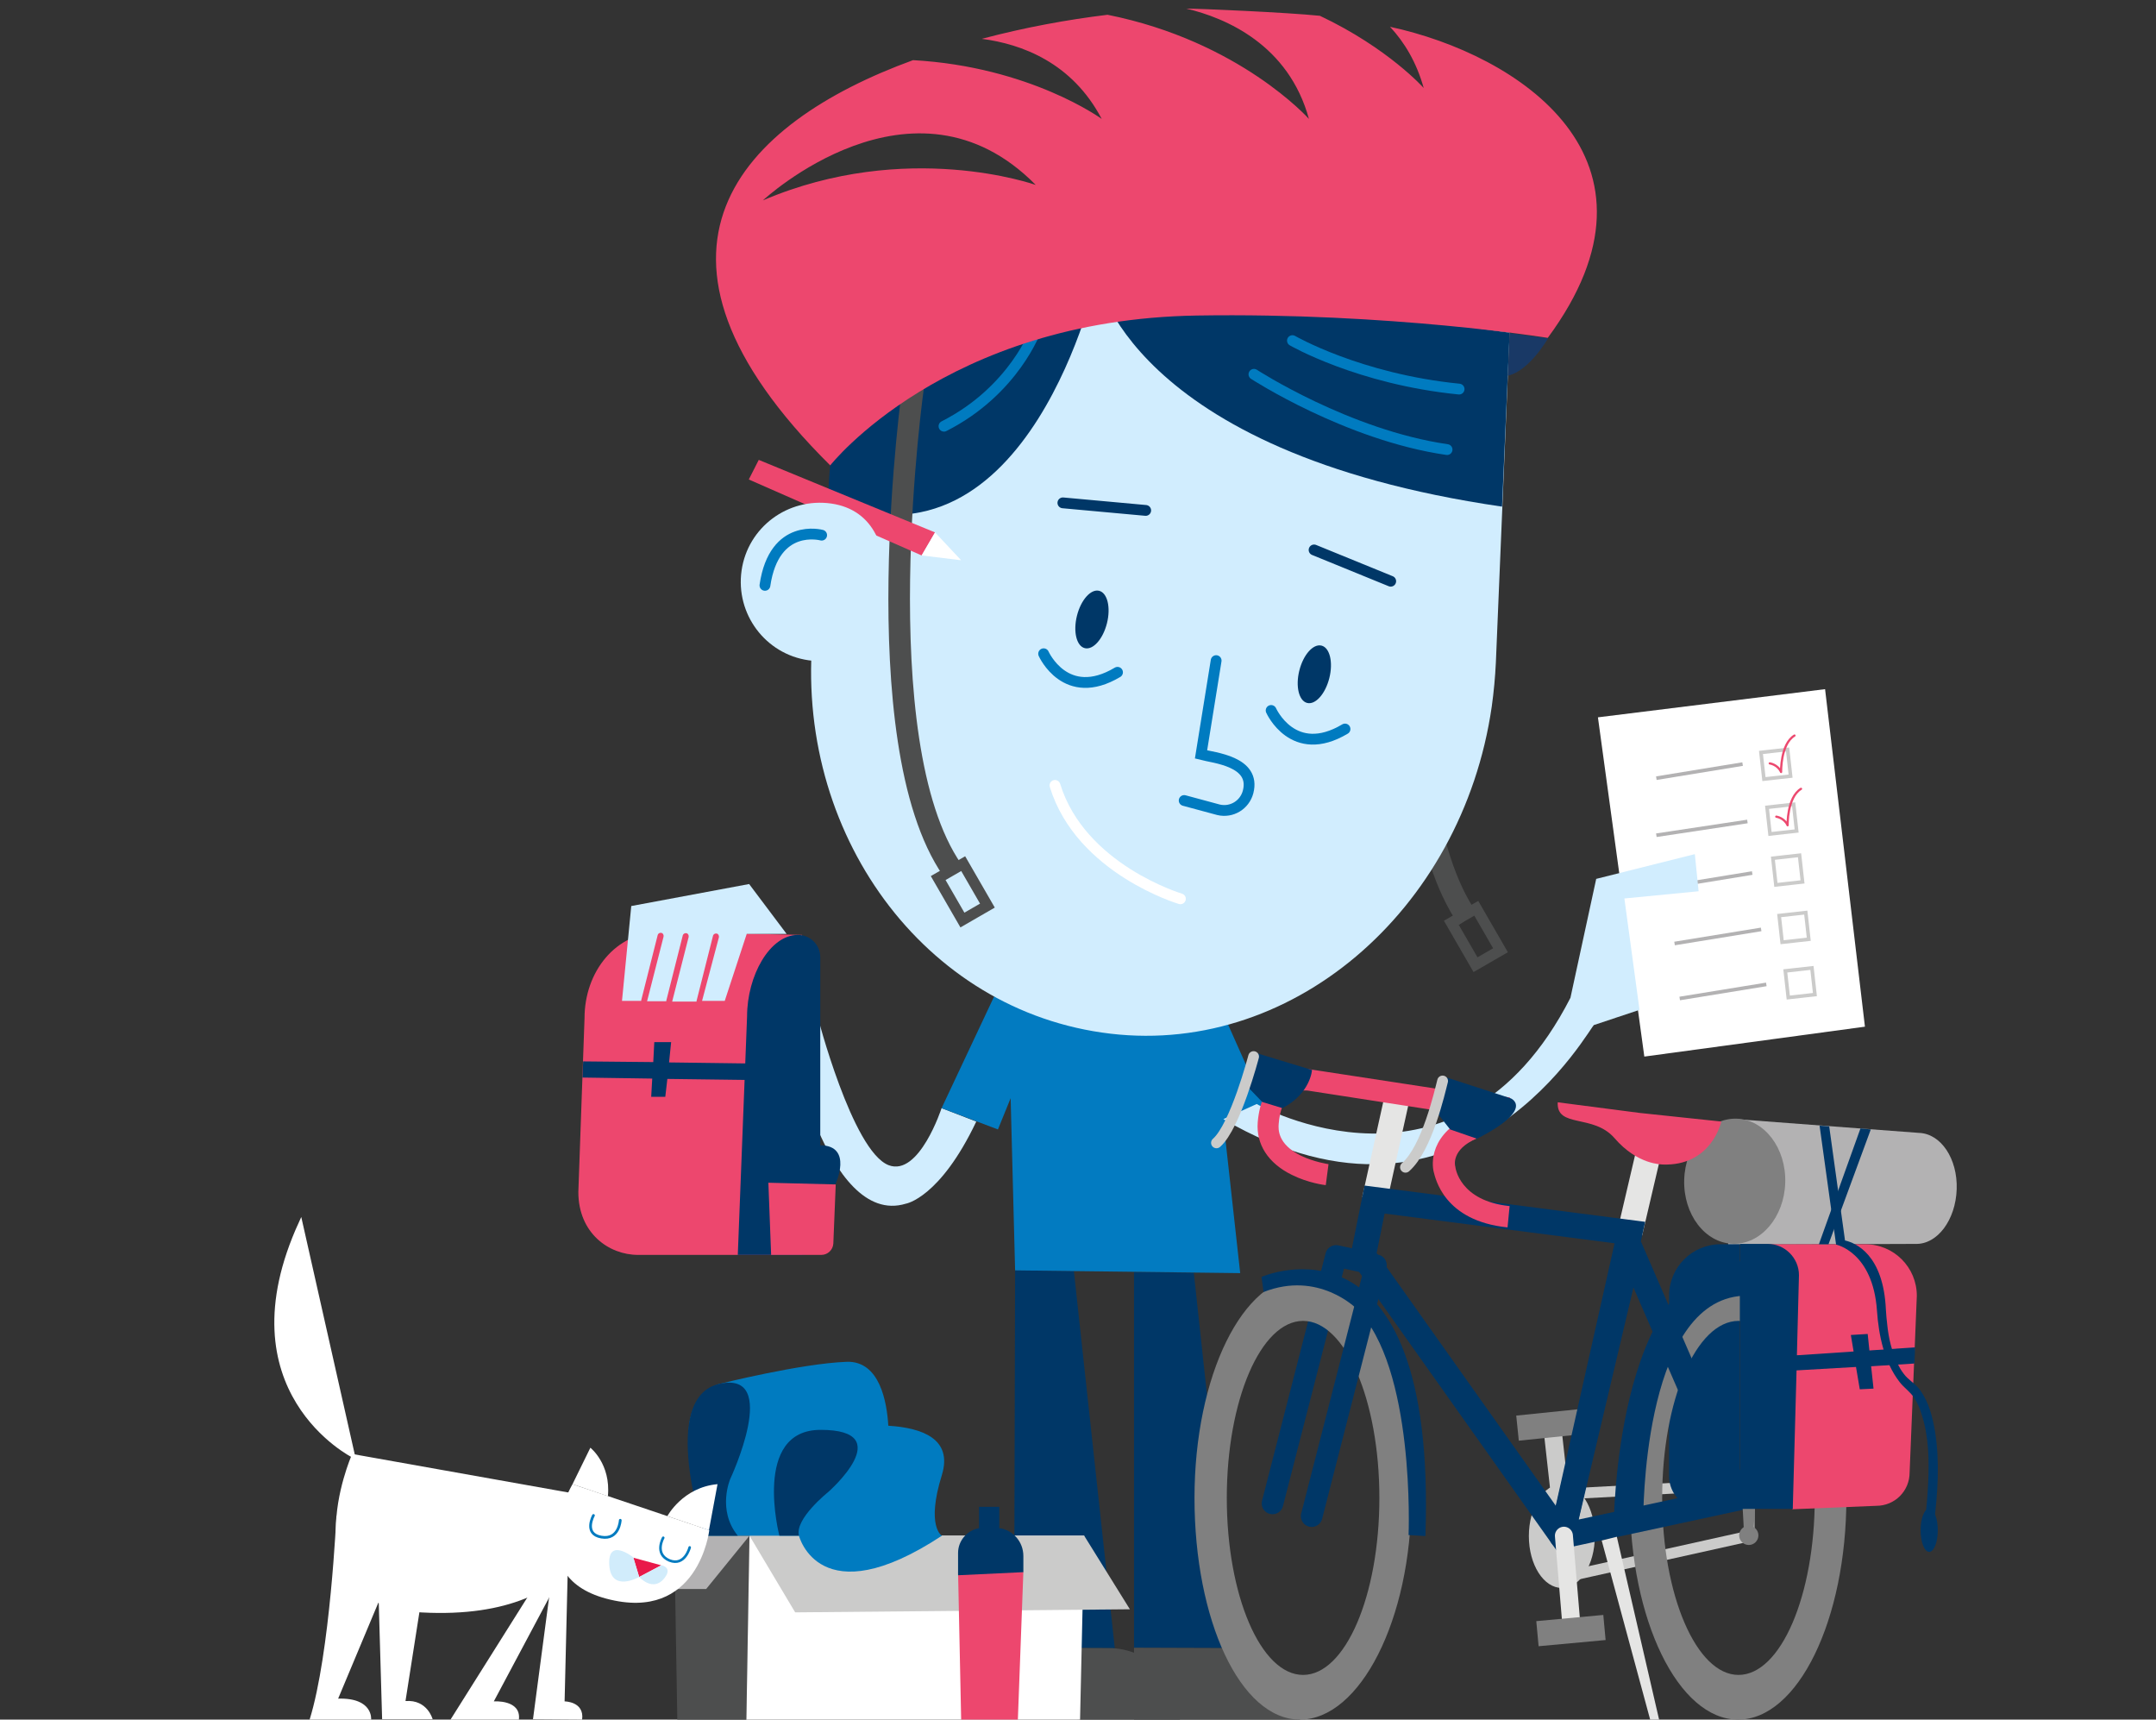 <?xml version="1.0" encoding="utf-8"?>
<!-- Generator: Adobe Illustrator 23.0.1, SVG Export Plug-In . SVG Version: 6.00 Build 0)  -->
<svg version="1.1" id="Layer_1" xmlns="http://www.w3.org/2000/svg" xmlns:xlink="http://www.w3.org/1999/xlink" x="0px" y="0px"
	 viewBox="0 0 627.4 500.3" style="enable-background:new 0 0 627.4 500.3;" xml:space="preserve">
<rect x="0" y="0" width="627.4" height="500.3" fill="#333333" stroke="none"/>
<style type="text/css">
	.st0{fill:#FFFFFF;stroke:#FFFFFF;stroke-width:1.048;stroke-miterlimit:10;}
	.st1{fill:#003767;}
	.st2{fill:#4D4E4E;}
	.st3{fill:none;stroke:#4D4E4E;stroke-width:6.285;stroke-miterlimit:10;}
	.st4{fill:none;stroke:#4D4E4E;stroke-width:3.142;stroke-miterlimit:10;}
	.st5{fill:#D1EDFE;}
	.st6{fill:#027BC1;}
	.st7{fill:none;stroke:#007BC0;stroke-width:3.142;stroke-linecap:round;stroke-miterlimit:10;}
	.st8{fill:none;stroke:#003767;stroke-width:3.142;stroke-linecap:round;stroke-miterlimit:10;}
	.st9{fill:none;stroke:#808080;stroke-width:3.142;stroke-linecap:round;stroke-miterlimit:10;}
	.st10{fill:none;stroke:#FFFFFF;stroke-width:3.142;stroke-linecap:round;stroke-miterlimit:10;}
	.st11{fill:#FFFFFF;}
	.st12{fill:#CBCBCA;}
	.st13{fill:#B3B2B3;}
	.st14{fill:#ED476E;}
	.st15{fill:none;stroke:#CBCBCA;stroke-width:1.048;stroke-miterlimit:10;}
	.st16{fill:none;stroke:#B3B2B3;stroke-width:1.048;stroke-miterlimit:10;}
	.st17{fill:#193966;}
	.st18{fill:#007BC0;}
	.st19{fill:none;stroke:#CBCBCA;stroke-width:3.142;stroke-miterlimit:10;}
	.st20{fill:none;stroke:#CBCBCA;stroke-width:5.237;stroke-linecap:round;stroke-linejoin:round;stroke-miterlimit:10;}
	.st21{fill:none;stroke:#808080;stroke-width:7.332;stroke-linejoin:round;stroke-miterlimit:10;}
	.st22{fill:none;stroke:#003767;stroke-width:6.285;stroke-linecap:round;stroke-linejoin:round;stroke-miterlimit:10;}
	.st23{fill:#808080;}
	.st24{fill:none;stroke:#E5E5E4;stroke-width:7.332;stroke-linejoin:round;stroke-miterlimit:10;}
	.st25{fill:none;stroke:#E5E5E4;stroke-width:7.332;stroke-miterlimit:10;}
	.st26{fill:none;stroke:#003767;stroke-width:7.332;stroke-linejoin:round;stroke-miterlimit:10;}
	.st27{fill:none;stroke:#003767;stroke-width:7.332;stroke-miterlimit:10;}
	.st28{fill:none;stroke:#E5E5E4;stroke-width:5.237;stroke-linecap:round;stroke-linejoin:round;stroke-miterlimit:10;}
	.st29{fill:none;stroke:#CBCBCA;stroke-width:3.142;stroke-linecap:round;stroke-miterlimit:10;}
	.st30{fill:none;stroke:#193966;stroke-width:6.285;stroke-miterlimit:10;}
	.st31{fill:#E5E5E4;}
	.st32{fill:none;stroke:#EC496F;stroke-width:0.644;stroke-linecap:round;stroke-linejoin:round;stroke-miterlimit:10;}
	.st33{fill:#E9194A;}
	.st34{fill:#D1ECFB;}
	.st35{fill:none;stroke:#007BC0;stroke-width:0.786;stroke-linecap:round;stroke-miterlimit:10;}
	.st36{fill:none;stroke:#007BC0;stroke-width:0.75;stroke-linecap:round;stroke-miterlimit:10;}
</style>
<title>Asset 30</title>
<g>
	<path class="st0" d="M165.1,434.7l-62.3-11.1c0,0-18.7,43,20,45c50.8,2.7,53.1-32.7,53.1-32.7L165.1,434.7z"/>
	<g>
		<g>
			<polygon class="st1" points="324.4,479.5 295.1,479.4 295.4,369.6 312.5,369.8 			"/>
			<path class="st2" d="M295.1,498.2l0.1-18.8l27.5,0.1c11.4,0,20.7,9.4,20.7,20.8h-28.9L295.1,498.2z"/>
			<polygon class="st1" points="359.2,479.5 330,479.4 330,370.1 347.4,370.3 			"/>
			<path class="st2" d="M378.3,500.3H330l0-20.9l29.2,0.1C369.1,479.7,378.3,488.9,378.3,500.3L378.3,500.3z"/>
			<path class="st3" d="M415.7,127.8c0,0-14.6,102,11.4,139.5"/>
			
				<rect x="422.4" y="268.3" transform="matrix(-0.5 -0.866 0.866 -0.5 408.228 780.614)" class="st4" width="14.1" height="8.4"/>
			<path class="st5" d="M274,322.4c0,0-6.5,20-15.4,16.6c-10.6-4.1-20.8-43.7-20.8-43.7l-8.8,4.6c0,0,11.3,57.4,34.6,50.3
				c0,0,9.9-1.6,20.5-23.9L274,322.4z"/>
			<polygon class="st6" points="368.2,322.4 355.6,294.1 289.3,289.9 274,322.4 290.4,328.6 294.1,319.5 295.4,369.6 360.9,370.4 
				356.1,327 			"/>
			<path class="st5" d="M439.3,96.8L319.5,80.6l-19.4,11.8c-7.8,3.5-15.2,8-22,13.4l-33.1,20.2l-8.5,55.2l0.4,0
				c-7.1,58.3,29.9,111.4,83.7,119.2c54.6,8,104.9-35.4,113.5-94.8c0.6-4.3,1-8.6,1.2-12.8l0,0L439.3,96.8z"/>
			
				<ellipse transform="matrix(0.243 -0.97 0.97 0.243 65.621 444.779)" class="st1" cx="317.9" cy="180.3" rx="8.6" ry="4.5"/>
			
				<ellipse transform="matrix(0.243 -0.97 0.97 0.243 99.092 519.594)" class="st1" cx="382.6" cy="196.3" rx="8.6" ry="4.5"/>
			<path class="st1" d="M437.1,147.4l2.2-50.6L319.2,80.3C319.2,80.3,328,131.5,437.1,147.4z"/>
			<path class="st7" d="M353.9,192.2l-4.4,27.3c3.8,1,16,2,13.7,10.9v0c-1,3.8-4.8,6.1-8.6,5.2l-10-2.7"/>
			<line class="st8" x1="309.3" y1="146.3" x2="333.4" y2="148.5"/>
			<line class="st8" x1="404.7" y1="169.1" x2="382.4" y2="160"/>
			<path class="st7" d="M303.7,190.2c0,0,6.4,14.4,21.5,5.4"/>
			<path class="st7" d="M369.9,206.7c0,0,6.4,14.4,21.5,5.4"/>
			<path class="st1" d="M319.2,80.3c0,0-19.6,89-78.1,65.6C241.1,145.9,237.6,65,319.2,80.3z"/>
			<path class="st7" d="M364.9,108.9c0,0,27.2,17.7,56.2,21.9"/>
			<path class="st7" d="M376.1,99.1c0,0,19.3,11.2,48.5,14.1"/>
			<path class="st7" d="M301.5,95.8c0,0-6.3,17.8-26.8,28.2"/>
			<path class="st9" d="M288.1,91.8c0,0-8.6,11.4-24.2,17.4"/>
			<path class="st10" d="M343.5,261.5c0,0-29-8.6-36.5-33"/>
			<polygon class="st2" points="197.1,500.3 217.2,500.3 218.1,446.8 196.2,446.8 			"/>
			<polygon class="st11" points="217.2,500.3 314.3,500.3 315.5,446.8 218.1,446.8 			"/>
			<polygon class="st12" points="231.4,469.1 328.8,468.2 315.5,446.8 218.1,446.8 			"/>
			<polygon class="st13" points="218.1,446.8 205.5,462.3 188.9,462.3 196.2,446.8 			"/>
			<g>
				<polygon class="st14" points="279.7,500.3 296.2,500.3 297.8,457.3 278.8,457.3 				"/>
				<path class="st1" d="M290.8,444.6v-6.2h-5.9v6.2c-3.4,0.6-6.1,3.6-6.1,7.2v6.5l19-0.9v-4.7C297.8,448.5,294.7,445.1,290.8,444.6
					z"/>
			</g>
			<polygon class="st11" points="478.5,307.4 542.7,298.7 531.1,200.5 465,208.7 			"/>
			
				<rect x="513" y="218.4" transform="matrix(-0.994 0.111 -0.111 -0.994 1055.229 385.95)" class="st15" width="7.8" height="7.8"/>
			
				<rect x="514.8" y="234.4" transform="matrix(-0.994 0.111 -0.111 -0.994 1060.557 417.616)" class="st15" width="7.8" height="7.8"/>
			
				<rect x="516.4" y="249.3" transform="matrix(-0.994 0.111 -0.111 -0.994 1065.511 447.064)" class="st15" width="7.8" height="7.8"/>
			
				<rect x="518.3" y="265.9" transform="matrix(-0.994 0.111 -0.111 -0.994 1071.058 480.039)" class="st15" width="7.8" height="7.8"/>
			
				<rect x="520.1" y="282" transform="matrix(-0.994 0.111 -0.111 -0.994 1076.425 511.939)" class="st15" width="7.8" height="7.8"/>
			<line class="st16" x1="507.1" y1="222.3" x2="482" y2="226.4"/>
			<line class="st16" x1="508.5" y1="239" x2="482" y2="243"/>
			<line class="st16" x1="509.9" y1="254" x2="484.8" y2="258.1"/>
			<line class="st16" x1="512.5" y1="270.4" x2="487.3" y2="274.5"/>
			<line class="st16" x1="514" y1="286.4" x2="488.8" y2="290.5"/>
			<path class="st5" d="M494.3,259.3l-1.1-10.8l-28.7,7.2l-7.5,34.6c-32.8,64.1-91.3,30.9-91.3,30.9l-9.7,4.4
				c71.1,41.4,107.5-28.5,107.9-27.4l13.2-4.4l-4.4-32.4L494.3,259.3z"/>
			<g>
				<path class="st3" d="M265.8,112c0,0-14.7,103.6,11.3,141.1"/>
				
					<rect x="273.1" y="255.3" transform="matrix(-0.5 -0.866 0.866 -0.5 195.525 631.829)" class="st4" width="14.1" height="8.4"/>
			</g>
			<path class="st17" d="M450.5,98.4c0,0-5.4,9.5-11.7,10.9l0.5-12.4L450.5,98.4z"/>
			<path class="st14" d="M241.6,135.4c0,0,33.3-42.4,106.7-43.6c56.4-0.9,102.1,6.5,102.1,6.5c38.4-52-8.7-82.5-45.9-90.5
				c4.2,4.5,7.7,10.3,9.8,17.8c0,0-10.3-11.6-30.2-21c-9.7-1-35.3-2.1-38.9-2.1c11.5,2.7,29.8,10.5,35.7,32.1
				c0,0-20.1-22.6-58.6-30.3c-11.6,1.4-24.2,3.7-36.6,7c11.6,1.5,26.3,6.9,34.9,23.3c0,0-20.8-15.2-54.9-17.1
				C215.2,35.9,178.9,73.3,241.6,135.4z M222,58.3c0,0,43.7-40.7,79.4-4.5C301.3,53.8,263.9,40.4,222,58.3z"/>
			<g>
				<g>
					<g>
						<g>
							<path class="st14" d="M185.7,365.1h47.7v-93.1l-40.9-0.9c-13.4,0-22.4,11.7-22.4,25.1l-1.8,50.6
								C168.3,358.7,177.1,365.1,185.7,365.1z"/>
							<line class="st6" x1="217.5" y1="310.7" x2="170.1" y2="310.7"/>
						</g>
					</g>
					<path class="st1" d="M238.7,333.2v-54.7c0-3.6-2.9-6.5-6.5-6.5c-8.2,0-14.8,11.9-14.8,23.7l-2.7,69.4h18.8
						c2.8,0,5.2-2.3,5.2-5.2v-15.4l4.4,0C243.1,344.6,248.4,333.3,238.7,333.2z"/>
					<path class="st14" d="M224.4,365.1H239c1.9,0,3.4-1.5,3.5-3.3l0.7-17.2l-19.6-0.5L224.4,365.1z"/>
				</g>
				<polygon class="st1" points="217.5,309.4 194.7,309.1 195.3,303.2 190.4,303.2 190.1,309 169.7,308.8 169.5,313.5 189.8,313.8 
					189.5,319.1 193.6,319.1 194.2,313.9 217.5,314.2 				"/>
			</g>
			<path class="st5" d="M209.2,272.7c0.1-0.5-0.2-1-0.6-1.1c-0.5-0.1-1,0.2-1.1,0.6l-4.8,19c0,0.1,0,0.1,0,0.2h-7.1l4.8-18.8
				c0.1-0.5-0.2-1-0.6-1.1c-0.5-0.1-1,0.2-1.1,0.6l-4.8,19c0,0.1,0,0.1,0,0.2h-5.6l4.8-18.8c0.1-0.5-0.2-1-0.6-1.1
				c-0.5-0.1-1,0.2-1.1,0.6l-4.8,19c0,0.1,0,0.1,0,0.2H181l2.7-27.6l34.3-6.4l10.9,14.5h-11.6l-6.4,19.5h-6.6L209.2,272.7z"/>
			<g>
				<polygon class="st14" points="217.9,139.5 268.2,161.6 272.1,154.9 220.8,133.8 				"/>
				<polygon class="st11" points="272.1,154.9 279.7,163 268.2,161.6 				"/>
			</g>
			<path class="st5" d="M257,172.6c-1.8,12.6-9.1,21.3-21.7,19.5c-12.6-1.8-21.3-13.5-19.5-26.1c1.8-12.6,13.5-21.3,26.1-19.5
				C254.5,148.3,258.8,160,257,172.6z"/>
			<path class="st7" d="M239.1,155.7c0,0-13.8-3.8-16.5,14.6"/>
			<path class="st18" d="M258.5,414.8c-0.4-6.7-2.4-18.9-12.1-18.6c-13.4,0.5-36.9,6.4-36.9,6.4s-11.7,2.5-8.6,20.7
				c3.1,18.2,4.2,23.5,4.2,23.5h27.4c0,0,5.9,23.5,41.6,0c0,0-4.7-2.6,0-17.7C277.3,418.6,268.3,415.4,258.5,414.8z"/>
			<path class="st1" d="M205,446.8c0,0-13.5-40.3,4.4-44.2s3.1,27.7,3.1,27.7s-3.9,9,2.2,16.5H205z"/>
			<path class="st1" d="M226.8,446.8c0,0-8-30.8,12-30.8c22.9,0,2.2,18.1,2.2,18.1s-9.8,7.8-8.5,12.7H226.8z"/>
			<g>
				<g>
					<polygon class="st19" points="456.3,458.6 509,446.9 509,431.8 456.3,434.6 					"/>
					<ellipse class="st12" cx="454.5" cy="446.9" rx="9.6" ry="15.1"/>
					<line class="st20" x1="454.7" y1="442" x2="451.8" y2="415.9"/>
					<line class="st21" x1="461.1" y1="413.5" x2="441.6" y2="415.5"/>
					<polyline class="st22" points="370.3,437.4 388.8,365.4 396.3,367 					"/>
					<path class="st13" d="M505.2,325.6l53.2,4c6.4,0.2,11.3,7.5,11,16.4c-0.3,8.9-5.6,16.1-12,15.9l-54.5,0.2L505.2,325.6z"/>
					
						<ellipse transform="matrix(2.988109e-02 -1 1 2.988109e-02 145.829 837.989)" class="st23" cx="504.6" cy="343.9" rx="18.2" ry="14.7"/>
					<g>
						<path class="st1" d="M506.2,439.1h-10.8c-5.4,0-9.7-4.3-9.7-9.7V377c0-8.3,6.7-15,15-15l5.5,0V439.1z"/>
					</g>
					<path class="st23" d="M474.3,435.8c0,35.5,14.1,64.5,31.5,64.5c17.4,0,31.5-29,31.5-64.5c0-35.5-14.1-64.3-31.5-64.3
						S474.3,400.3,474.3,435.8z M483.7,435.8c0-28.4,9.9-51.5,22.2-51.5c12.3,0,22.2,23.1,22.2,51.5c0,28.4-9.9,51.5-22.2,51.5
						C493.7,487.3,483.7,464.2,483.7,435.8z"/>
					<path class="st1" d="M478.2,442c0,0-0.4-61.5,27.7-64.9c28.1-3.4,28.5,56.1,28.5,56.1l8.5-1.6c0,0-1.1-67.5-37-64.6
						c-35.9,2.9-36.3,76.8-36.3,76.8L478.2,442z"/>
					<path class="st23" d="M347.6,435.8c0,35.5,13.3,64.5,30.7,64.5c17.4,0,32.4-29,32.4-64.5c0-35.5-14.1-64.3-31.5-64.3
						C361.7,371.5,347.6,400.3,347.6,435.8z M357,435.8c0-28.4,9.9-51.5,22.2-51.5c12.3,0,22.2,23.1,22.2,51.5
						c0,28.4-9.9,51.5-22.2,51.5C366.9,487.3,357,464.2,357,435.8z"/>
					<path class="st1" d="M409.9,446.6c0,0,2-49-15.2-65.9c0,0-11-11.1-27-4.8l-0.6-4.4c0,0,51.1-22.5,47.7,75.4L409.9,446.6z"/>
					<line class="st24" x1="400" y1="349" x2="406.9" y2="317.8"/>
					<line class="st25" x1="474.3" y1="358.6" x2="480.2" y2="333.4"/>
					<polygon class="st26" points="505.9,435.8 454.5,446.9 474.3,363 					"/>
					<polygon class="st27" points="454.5,446.9 396.7,365.4 400,349 474.3,358.6 					"/>
					<line class="st22" x1="400.4" y1="368.1" x2="381.7" y2="441.1"/>
					<g>
						<path class="st14" d="M438.7,357.1l0.6-6.2c-14.6-1.5-15.8-11.2-15.8-11.5c-0.1-0.2-1.3-5,6.3-8.2c1.8-0.8,10.2-8.2,9.6-11.9
							l-21-2.5l-36.6-5.6c-0.5-0.1-5.4-0.9-9.9,2.5c-3.4,2.6-5.4,7-5.9,12.8c-0.5,6.4,3,11.9,9.9,15.3c4.8,2.4,9.7,3,9.9,3l0.8-6.1
							l-0.4,3.1l0.4-3.1c0,0-4.2-0.6-8.1-2.5c-6.8-3.4-6.5-7.7-6.4-9.2c0.3-4,1.5-6.9,3.5-8.4c2.2-1.7,5-1.3,5-1.3l36.8,5.7
							c0.1,0,0.2,0,0.3,0c4,0.2,8,0.6,11,1.1c-13,5.6-12,14.7-11.5,16.8C417.7,342.7,420.1,355.2,438.7,357.1z"/>
					</g>
					<path class="st14" d="M500.9,326.3c0,0-2.8,13.1-17.2,12.5c-0.1-0.1-7.1,0.2-13.9-7.7c-6.2-7.1-16.9-2.8-16.5-10.4l23.9,3.1
						L500.9,326.3z"/>
					<path class="st14" d="M521.6,439.1l24.4-1c5.4,0,9.7-4.3,9.7-9.7l2.1-51.4c0-8.3-6.7-15-15-15h-30.4L521.6,439.1z"/>
					<line class="st28" x1="455.1" y1="446.8" x2="457.3" y2="473"/>
					<line class="st21" x1="466.9" y1="473.5" x2="447.4" y2="475.3"/>
					<path class="st1" d="M373.2,322.4l-5.9-1.8l-5-5.2l2.7-9.2l16.8,5.1C381.8,311.3,381.4,318.1,373.2,322.4z"/>
					<path class="st1" d="M429.8,331.3l-7.8-2.7l-3.8-4.8l1.9-10.6l19.4,6.3C439.4,319.4,447.2,322.4,429.8,331.3z"/>
					<path class="st29" d="M364.8,307.4c0,0-5.3,20.3-10.8,25.1"/>
					<g>
						<polygon class="st1" points="532.1,362 544.4,328.6 541.4,328.3 529.3,362 						"/>
					</g>
					<g>
						<path class="st1" d="M562.8,443.1c1.1-8.8,1.7-17.8,0.3-26.6c-0.7-4.2-1.8-8.5-4.3-12c-1.3-1.9-3.5-3-4.8-4.8
							c-0.7-0.9-1.3-1.9-1.8-3c-1.7-3.5-2.6-7.3-3-11.2c-0.2-1.5-0.3-3-0.4-4.4c-0.7-16.1-8.8-19.5-11.9-20.2l-4.6-33.2l-2.8-0.2
							l4.8,34.6c0,0,10.7,2.1,11.9,19.2c0.5,7.2,2.1,15,6.6,20.8c1.3,1.7,3.1,2.8,4.3,4.7c0.9,1.4,1.6,3,2.1,4.7
							c2.1,6.4,2.2,13.4,1.9,20c-0.2,3.8-0.5,7.7-1,11.5C560.1,442.8,562.8,443.1,562.8,443.1z"/>
					</g>
					<path class="st29" d="M419.8,314.5c-0.8,3.1-4.5,19.6-10.8,25.1"/>
					<g>
						<polygon class="st23" points="507.6,446.9 510.2,446.9 511.1,431.8 506.7,431.8 						"/>
					</g>
					<ellipse class="st23" cx="508.9" cy="446.7" rx="2.8" ry="2.8"/>
					<path class="st30" d="M469.6,358.6"/>
					<ellipse class="st1" cx="561.4" cy="445.2" rx="2.5" ry="6.3"/>
				</g>
				<g>
					<polygon class="st31" points="480.2,500.3 466.1,448.2 470.5,447.1 482.8,500.3 					"/>
				</g>
			</g>
			<path class="st1" d="M557.3,392l-13.3,0.9l-0.5-4.8l-4.9,0.3l0.8,4.8l-16.5,1.1l0.6-23.3c0-5-4.1-9.1-9.1-9.1h-8.1v77.1h15.4
				l1.1-40.3l17.3-1l1.1,6.5l4-0.2l-0.7-6.5l12.6-0.8L557.3,392z"/>
		</g>
		<path class="st32" d="M515,222.1c0,0,2.3,0.3,3.3,2.5c0,0-0.2-8.1,3.9-10.6"/>
		<path class="st32" d="M516.9,237.6c0,0,2.3,0.3,3.3,2.5c0,0-0.2-8.1,3.9-10.6"/>
	</g>
	<path class="st11" d="M166.6,431.8c0,0-15.6,26.5,9.8,33.3c26.9,7.2,30-19.9,30-19.9L166.6,431.8z"/>
	<path class="st11" d="M166.6,431.8l5.2-10.6c0,0,6,4.7,5.1,14.1L166.6,431.8z"/>
	<path class="st11" d="M206.3,445.2l-12.1-4.1c0,0,4.5-8.4,14.6-9.3L206.3,445.2z"/>
	<polygon class="st33" points="184.3,453.2 192.4,455.4 186,458.8 	"/>
	<path class="st34" d="M186,458.8c0,0-8.2,4.7-8.7-3.5s7-2.2,7-2.2L186,458.8z"/>
	<path class="st34" d="M186,458.8c0,0,4,4.5,7.3,0.4c2.6-3.2-0.8-3.8-0.8-3.8L186,458.8z"/>
	<path class="st35" d="M172.7,440.9c0,0-3,5.4,2.3,6.3c5.2,0.9,5.5-4.9,5.5-4.9"/>
	<path class="st36" d="M193,447.4c0,0-2.7,4.7,1.8,6.6c4.5,1.8,5.9-3.8,5.9-3.8"/>
	<path class="st0" d="M102.8,423.6c0,0-37.8-18.9-15.3-67.9L102.8,423.6z"/>
	<path class="st11" d="M162.3,460.1L143.7,495c0,0,8-0.6,7.3,5.3h-19.9l24.6-39.1L162.3,460.1z"/>
	<path class="st11" d="M165.2,457.5l-0.9,37.5c0,0,5.8,0,5.1,5.3l-14.3-0.1l5.7-43.1L165.2,457.5z"/>
	<path class="st11" d="M97.9,440.9c0,0-1.8,40.1-7.8,59.4h17.9c0,0,0.7-6.4-9.6-6.1l11.9-28.4L97.9,440.9z"/>
	<path class="st11" d="M110.2,465.7l1,34.5h14.7c0,0-1.5-5.8-7.9-5.3l4.7-30L110.2,465.7z"/>
</g>
</svg>
